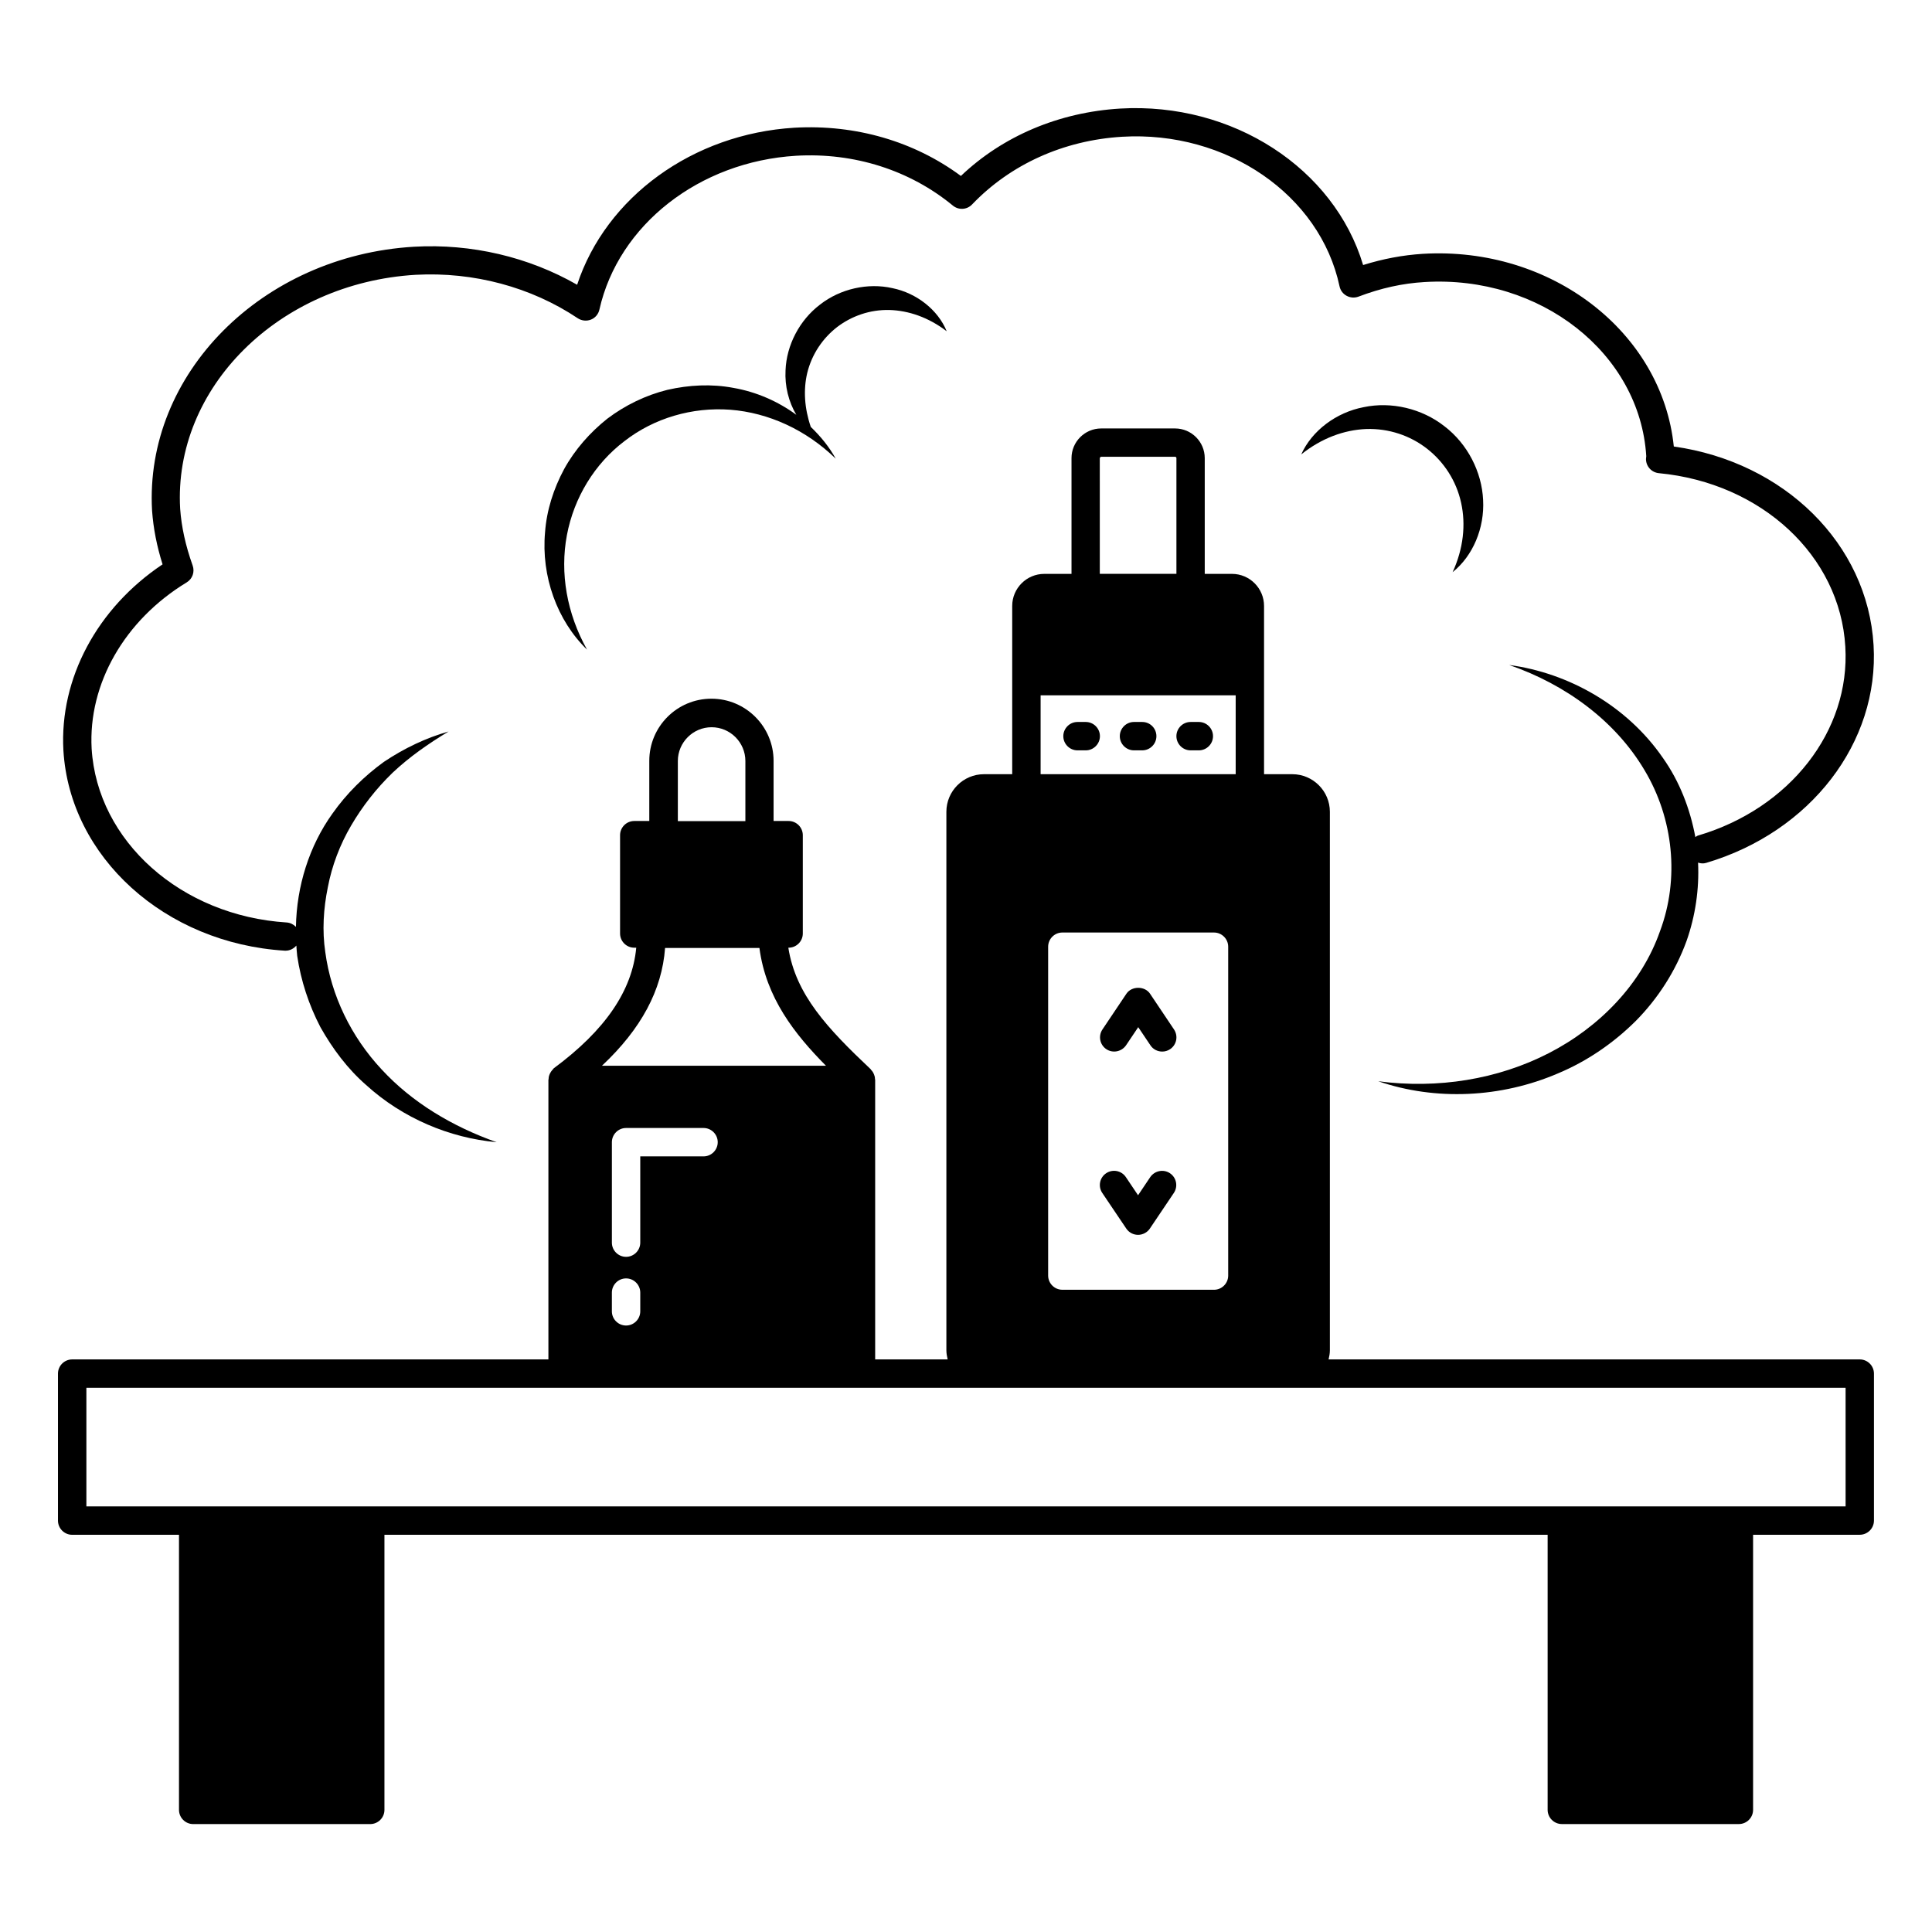 <?xml version="1.0" encoding="UTF-8"?>
<!-- Uploaded to: SVG Find, www.svgrepo.com, Generator: SVG Find Mixer Tools -->
<svg fill="#000000" width="800px" height="800px" version="1.1" viewBox="144 144 512 512" xmlns="http://www.w3.org/2000/svg">
 <g>
  <path d="m219.49 395.94h0.227c1.129 0 2.144-0.562 2.82-1.355 0.074 0.902 0.113 1.805 0.227 2.746 0.977 6.578 3.082 12.973 6.129 18.836 3.234 5.754 7.219 11.09 12.145 15.379 9.664 8.797 22.109 14.023 34.59 15.152-11.805-4.172-22.445-10.566-30.492-19.289-8.082-8.648-13.387-19.59-14.926-31.055-0.863-5.715-0.488-11.582 0.676-17.258 1.09-5.715 3.195-11.242 6.168-16.316 2.969-5.074 6.656-9.812 11.016-14.023 4.398-4.137 9.438-7.672 14.812-10.902-6.016 1.691-11.805 4.473-17.145 8.047-5.188 3.762-9.887 8.383-13.648 13.723-6.168 8.609-9.477 19.25-9.664 30.004-0.641-0.641-1.465-1.09-2.445-1.164-28.012-1.773-50.191-21.547-51.695-46.062-0.941-17.184 8.723-34.062 25.191-44.066 1.543-0.941 2.18-2.781 1.578-4.473-1.879-5.266-2.969-10.227-3.309-15.039-1.844-32.035 26.168-59.855 62.414-62 15.34-0.828 30.566 3.234 42.938 11.504 1.016 0.676 2.332 0.828 3.496 0.375s1.992-1.465 2.258-2.668c5.039-22.445 26.469-39.215 52.109-40.758 15.414-0.902 30.191 3.836 41.547 13.195 1.543 1.277 3.762 1.129 5.113-0.301 10.184-10.633 24.246-16.988 39.734-17.93 27.711-1.656 52.488 15.414 57.637 39.629 0.227 1.09 0.902 1.992 1.879 2.519 0.977 0.527 2.106 0.602 3.121 0.227 5.941-2.258 11.691-3.535 17.52-3.871 30.719-1.879 57.074 18.875 58.766 46.133-0.039 0.262-0.074 0.602-0.074 0.754 0 1.957 1.465 3.57 3.422 3.762 27.223 2.594 48.012 21.918 49.402 45.98 1.355 22.297-14.699 42.863-38.988 50.043-0.301 0.074-0.527 0.262-0.754 0.414-1.391-7.519-4.211-14.777-8.574-20.941-9.512-13.836-25.004-22.559-40.758-24.664 15.039 5.188 28.125 14.852 35.832 27.824 7.746 12.895 9.324 28.875 4.137 42.711-4.887 13.988-16.016 25.418-29.477 32.336-13.535 6.957-29.402 9.512-45.191 7.445 15.113 5.188 32.484 4.438 47.676-2.106 7.633-3.195 14.625-7.973 20.566-13.875 5.902-5.977 10.566-13.234 13.461-21.207 2.332-6.617 3.383-13.723 3.047-20.754 0.676 0.227 1.391 0.301 2.144 0.074 27.672-8.195 45.906-31.922 44.367-57.711-1.578-26.809-23.613-48.5-52.938-52.637-3.121-30.34-32.484-53.09-66.547-51.059-5.301 0.34-10.488 1.316-15.793 2.969-7.672-25.605-34.516-43.199-64.367-41.469-16.203 0.977-31.094 7.258-42.223 17.859-12.406-9.176-27.898-13.688-44.066-12.785-27.07 1.617-50.004 18.461-57.637 41.621-12.859-7.371-28.012-10.941-43.199-10.078-40.344 2.363-71.512 33.758-69.445 69.965 0.34 4.664 1.242 9.324 2.781 14.211-17.332 11.582-27.332 30.23-26.281 49.293 1.691 28.309 26.922 51.133 58.691 53.086z"/>
  <path d="m636.86 504.26h-140.77c0.188-0.789 0.34-1.578 0.34-2.445v-142.68c0-5.488-4.473-9.965-9.965-9.965h-7.481v-44.59c0-4.664-3.797-8.496-8.496-8.496h-7.219v-30.68c0-4.324-3.535-7.859-7.859-7.859h-19.59c-4.324 0-7.859 3.535-7.859 7.859v30.68h-7.219c-4.664 0-8.496 3.797-8.496 8.496v44.59h-7.481c-5.488 0-9.965 4.473-9.965 9.965v142.68c0 0.828 0.152 1.656 0.34 2.445h-19.211v-73.805-0.074-0.227c0-0.039-0.039-0.074-0.039-0.152 0-0.414-0.074-0.789-0.227-1.164-0.039-0.074-0.074-0.188-0.113-0.262-0.152-0.375-0.375-0.715-0.676-1.016-0.039-0.039-0.039-0.074-0.074-0.113-0.039-0.039-0.039-0.039-0.039-0.074-11.469-10.828-19.891-19.777-21.844-32.223h0.074c2.066 0 3.762-1.691 3.762-3.762v-26.055c0-2.066-1.691-3.762-3.762-3.762h-3.984v-15.941c0-9.062-7.371-16.469-16.469-16.469s-16.469 7.371-16.469 16.469v15.941h-3.984c-2.066 0-3.762 1.691-3.762 3.762v26.055c0 2.066 1.691 3.762 3.762 3.762h0.527c-1.055 11.355-8.195 21.844-21.809 31.922-0.113 0.074-0.152 0.152-0.227 0.262-0.113 0.113-0.227 0.227-0.301 0.34-0.188 0.227-0.375 0.488-0.488 0.754-0.074 0.152-0.152 0.262-0.188 0.414-0.152 0.375-0.227 0.789-0.227 1.203 0 0.039-0.039 0.074-0.039 0.113v74.105l-126.21-0.004c-2.066 0-3.762 1.691-3.762 3.762v38.953c0 2.066 1.691 3.762 3.762 3.762h28.312v72.902c0 2.066 1.691 3.762 3.762 3.762h46.922c2.066 0 3.762-1.691 3.762-3.762v-72.902l308.26-0.008v72.902c0 2.066 1.691 3.762 3.762 3.762h46.922c2.066 0 3.762-1.691 3.762-3.762v-72.902h28.27c2.066 0 3.762-1.691 3.762-3.762v-38.949c0-2.066-1.691-3.758-3.762-3.758zm-215.09-22.223v-87.148c0-2.066 1.691-3.762 3.762-3.762h40.191c2.066 0 3.762 1.691 3.762 3.762v87.152c0 2.066-1.691 3.762-3.762 3.762l-40.195-0.004c-2.066 0-3.758-1.691-3.758-3.762zm13.723-216.64c0-0.188 0.152-0.34 0.34-0.34h19.59c0.188 0 0.34 0.152 0.34 0.34v30.68h-20.305l-0.004-30.68zm-15.719 62.863h51.695v20.906h-51.695zm-109.86 154.53c2.066 0 3.762 1.691 3.762 3.762v4.965c0 2.066-1.691 3.762-3.762 3.762-2.066 0-3.762-1.691-3.762-3.762v-4.965c0.004-2.07 1.695-3.762 3.762-3.762zm-3.758-9.477v-26.621c0-2.066 1.691-3.762 3.762-3.762h20.527c2.066 0 3.762 1.691 3.762 3.762 0 2.066-1.691 3.762-3.762 3.762h-16.77v22.859c0 2.066-1.691 3.762-3.762 3.762-2.066 0-3.758-1.691-3.758-3.762zm17.48-127.64c0-4.926 4.023-8.949 8.949-8.949 4.926 0 8.949 4.023 8.949 8.949v15.941h-17.898zm-3.383 49.555h25.004c1.73 13.195 9.363 22.859 17.633 31.207h-59.367c10.375-9.738 15.902-20.004 16.73-31.207zm312.85 147.98h-466.21v-31.434h126.14 0.039l79.102 0.004h0.039 32.523 0.039 81.695 0.039 146.59z"/>
  <path d="m442.41 421.02 3.234-4.812 3.234 4.812c0.715 1.09 1.918 1.656 3.121 1.656 0.715 0 1.43-0.188 2.106-0.641 1.73-1.164 2.18-3.496 1.016-5.227l-6.356-9.477c-1.391-2.066-4.852-2.066-6.242 0l-6.356 9.477c-1.164 1.73-0.715 4.062 1.016 5.227 1.73 1.164 4.059 0.676 5.227-1.016z"/>
  <path d="m442.48 469.59c0.715 1.055 1.879 1.656 3.121 1.656 1.242 0 2.445-0.641 3.121-1.656l6.352-9.438c1.164-1.73 0.715-4.062-1.016-5.227-1.73-1.164-4.062-0.676-5.227 1.016l-3.234 4.812-3.234-4.812c-1.164-1.73-3.496-2.18-5.227-1.016-1.73 1.164-2.18 3.496-1.016 5.227z"/>
  <path d="m431.73 335.33h-2.18c-2.066 0-3.762 1.691-3.762 3.762 0 2.066 1.691 3.762 3.762 3.762h2.18c2.066 0 3.762-1.691 3.762-3.762s-1.691-3.762-3.762-3.762z"/>
  <path d="m446.7 335.33h-2.18c-2.066 0-3.762 1.691-3.762 3.762 0 2.066 1.691 3.762 3.762 3.762h2.18c2.066 0 3.762-1.691 3.762-3.762-0.004-2.07-1.656-3.762-3.762-3.762z"/>
  <path d="m461.7 335.33h-2.18c-2.066 0-3.762 1.691-3.762 3.762 0 2.066 1.691 3.762 3.762 3.762h2.18c2.066 0 3.762-1.691 3.762-3.762s-1.691-3.762-3.762-3.762z"/>
  <path d="m365.86 230.66c3.871-2.934 8.684-4.625 13.836-4.512 5.113 0.152 10.379 1.957 15.191 5.641-2.293-5.641-7.934-10.113-14.398-11.43-6.469-1.465-13.797 0.152-19.176 4.363-5.453 4.137-8.875 10.754-9.137 17.406-0.227 4.211 0.828 8.383 2.859 11.805-4.852-3.57-10.602-6.09-16.695-7.144-5.754-1.09-11.73-0.789-17.484 0.527-5.754 1.43-11.168 4.062-15.902 7.633-4.625 3.684-8.609 8.195-11.469 13.387-2.781 5.188-4.625 10.902-5.039 16.73-1.055 11.617 3.195 23.422 11.129 31.094-5.375-9.586-7.219-20.34-5.34-30.34 1.879-9.965 7.371-18.949 15.266-24.926 7.82-6.09 17.934-9.062 28.047-8.309 10.113 0.789 20.039 5.301 27.934 12.973-1.73-3.121-3.984-5.902-6.617-8.422-1.691-4.965-1.992-9.852-0.941-14.289 1.207-4.969 4.102-9.219 7.938-12.188z"/>
  <path d="m537.04 276.49c-0.34-7.445-4.137-14.852-10.227-19.512-6.016-4.738-14.137-6.617-21.43-5.074-7.293 1.391-13.723 6.242-16.543 12.52 5.34-4.285 11.355-6.504 17.258-6.731 5.941-0.188 11.617 1.73 16.094 5.227 4.473 3.496 7.746 8.496 9.023 14.324 1.277 5.789 0.602 12.184-2.258 18.387 5.375-4.289 8.496-11.695 8.082-19.141z"/>
 </g>
</svg>